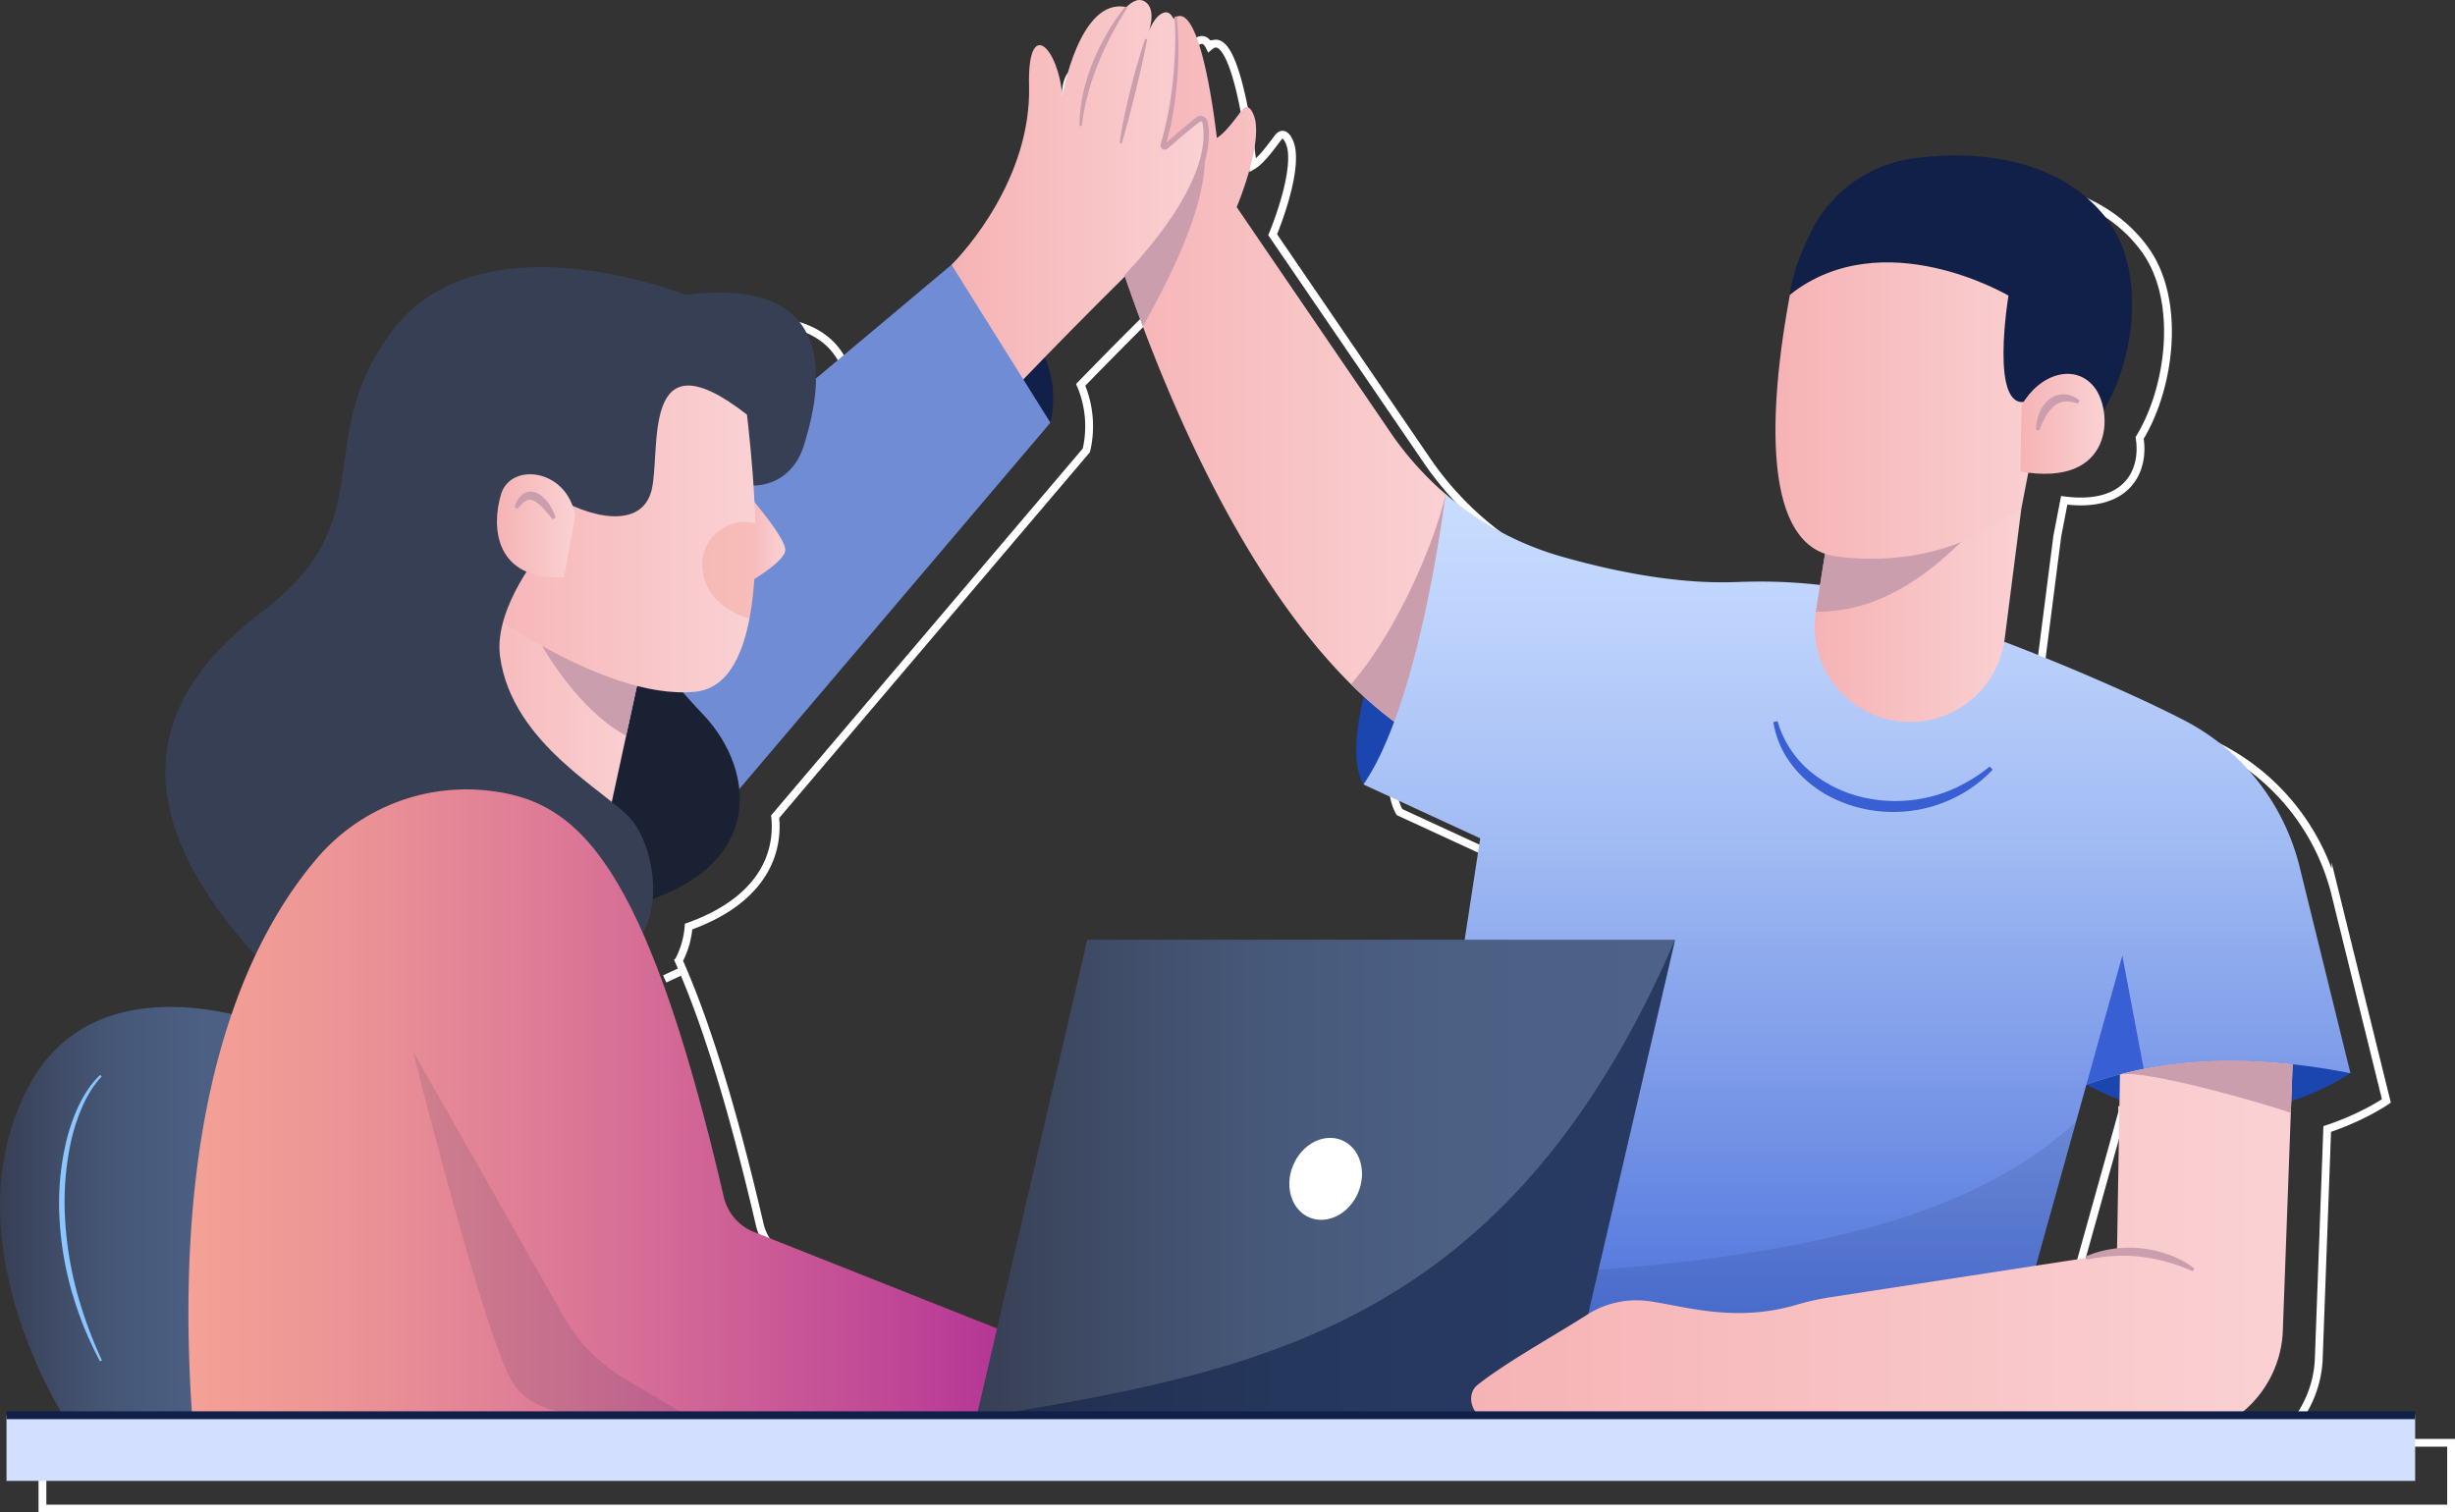<svg xmlns="http://www.w3.org/2000/svg" xmlns:xlink="http://www.w3.org/1999/xlink" viewBox="0 0 1882.45 1159.94"><rect x="0" y="0" width="1882.45" height="1159.94" fill="#333333" stroke="none"/><defs><style>.cls-1,.cls-30{fill:none;stroke-miterlimit:10;stroke-width:6px;}.cls-1{stroke:#fff;}.cls-2{fill:#1b45af;}.cls-3{fill:url(#Gradiente_sem_nome_31);}.cls-4{fill:#cb9eae;}.cls-5{fill:url(#linear-gradient);}.cls-6{fill:#385fd4;}.cls-26,.cls-7,.cls-9{fill:#102048;}.cls-7{opacity:0.11;}.cls-8{fill:url(#Gradiente_sem_nome_31-2);}.cls-10{fill:url(#Gradiente_sem_nome_31-3);}.cls-11{fill:url(#Gradiente_sem_nome_31-4);}.cls-12{fill:url(#Gradiente_sem_nome_31-5);}.cls-13{fill:#708cd5;}.cls-14{fill:url(#linear-gradient-2);}.cls-15{fill:#8cc6ff;}.cls-16{fill:#373f54;}.cls-17{fill:#192133;}.cls-18{fill:url(#Gradiente_sem_nome_31-6);}.cls-19{fill:url(#Gradiente_sem_nome_31-7);}.cls-20{fill:url(#Gradiente_sem_nome_31-8);}.cls-21{fill:url(#linear-gradient-3);}.cls-22{fill:#1f3c88;}.cls-23{fill:url(#Gradiente_sem_nome_31-9);}.cls-24{fill:#ee6f57;opacity:0.2;}.cls-25{fill:url(#linear-gradient-4);}.cls-26{opacity:0.6;}.cls-27{fill:#fff;}.cls-28{fill:url(#Gradiente_sem_nome_31-10);}.cls-29{fill:#d3dfff;}.cls-30{stroke:#102048;}</style><linearGradient id="Gradiente_sem_nome_31" x1="846.09" y1="282.84" x2="1113.86" y2="282.84" gradientUnits="userSpaceOnUse"><stop offset="0" stop-color="#f6b3b5"/><stop offset="0.99" stop-color="#fad1d3"/></linearGradient><linearGradient id="linear-gradient" x1="1423.91" y1="378.92" x2="1423.91" y2="1115.58" gradientUnits="userSpaceOnUse"><stop offset="0" stop-color="#c9ddff"/><stop offset="0.13" stop-color="#bed3fc"/><stop offset="0.37" stop-color="#a0baf3"/><stop offset="0.68" stop-color="#7090e5"/><stop offset="0.99" stop-color="#385fd4"/></linearGradient><linearGradient id="Gradiente_sem_nome_31-2" x1="1391.46" y1="471.94" x2="1549.92" y2="471.94" xlink:href="#Gradiente_sem_nome_31"/><linearGradient id="Gradiente_sem_nome_31-3" x1="1361.4" y1="299.16" x2="1576.57" y2="299.16" xlink:href="#Gradiente_sem_nome_31"/><linearGradient id="Gradiente_sem_nome_31-4" x1="1549.18" y1="325.05" x2="1613.77" y2="325.05" xlink:href="#Gradiente_sem_nome_31"/><linearGradient id="Gradiente_sem_nome_31-5" x1="729.64" y1="160.13" x2="926.57" y2="160.13" xlink:href="#Gradiente_sem_nome_31"/><linearGradient id="linear-gradient-2" y1="934.95" x2="230.75" y2="934.95" gradientUnits="userSpaceOnUse"><stop offset="0" stop-color="#373f54"/><stop offset="0.2" stop-color="#404d69"/><stop offset="0.43" stop-color="#47597a"/><stop offset="0.68" stop-color="#4c6084"/><stop offset="1" stop-color="#4d6287"/></linearGradient><linearGradient id="Gradiente_sem_nome_31-6" x1="337.56" y1="553.45" x2="494.06" y2="553.45" xlink:href="#Gradiente_sem_nome_31"/><linearGradient id="Gradiente_sem_nome_31-7" x1="568.44" y1="411.65" x2="602.14" y2="411.65" xlink:href="#Gradiente_sem_nome_31"/><linearGradient id="Gradiente_sem_nome_31-8" x1="354.61" y1="393.88" x2="579.31" y2="393.88" xlink:href="#Gradiente_sem_nome_31"/><linearGradient id="linear-gradient-3" x1="144.5" y1="845.43" x2="776.75" y2="845.43" gradientUnits="userSpaceOnUse"><stop offset="0" stop-color="#f4a196"/><stop offset="0.17" stop-color="#ed9696"/><stop offset="0.46" stop-color="#dc7896"/><stop offset="0.85" stop-color="#c04896"/><stop offset="0.99" stop-color="#b43596"/></linearGradient><linearGradient id="Gradiente_sem_nome_31-9" x1="381.05" y1="403.3" x2="441.08" y2="403.3" xlink:href="#Gradiente_sem_nome_31"/><linearGradient id="linear-gradient-4" x1="748.58" y1="904.08" x2="1284.43" y2="904.08" xlink:href="#linear-gradient-2"/><linearGradient id="Gradiente_sem_nome_31-10" x1="1128.05" y1="949.87" x2="1757.94" y2="949.87" xlink:href="#Gradiente_sem_nome_31"/></defs><g id="Layer_2" data-name="Layer 2"><g id="Layer_1-2" data-name="Layer 1"><path class="cls-1" d="M1879.45,1106.51H1556.73l.1-.38h187.8A84.95,84.95,0,0,0,1778,1042v-.22l6.14-167,.33-8.92c28-9.35,45.17-21.4,45.36-21.53h0l-39-158.16A173,173,0,0,0,1703.05,574c-16.37-8.53-38-18.68-61.1-28.78-25.79-11.36-53.42-22.7-77.59-31.85.13-.78.26-1.56.36-2.35l12.75-99.66,5.33-27.63v0c50.39,6.4,61.67-24.75,57.82-47.84,23.38-38.16,32.55-105.64,3.79-144.88-35.43-48.33-100.48-55.4-150.8-48.14a102.73,102.73,0,0,0-77.44,56.25c-7.84,15.88-14.7,33.39-16.12,48.08h0c-2.9,15.78-8.49,47.55-10.4,81.2-1.24,21.44-1,43.66,2.34,63.06,4.52,26.4,14.84,47.59,35,54.46l-3.79,23.95a405.36,405.36,0,0,0-63.88-2.29l-4.52.13c-44,1-91-8.61-130.06-19.74a234.56,234.56,0,0,1-88.61-47.85,230.39,230.39,0,0,1-17.83-17,240.94,240.94,0,0,1-24.13-29.89L975.86,180s18.42-43.54,14.28-66.43c-.72-3.93-4.82-14.93-10.15-8-4.73,6.14-12.75,17.53-19.36,21.41,0,0-11-101.86-30.81-93a1.8,1.8,0,0,0,0-.22l-1.66.17c0,.34,0,.67.07,1-.27.2-.53.42-.8.65-1.8-3.7-4.09-5.24-6.42-4.89-5.64.87-9.75,8-12.15,13.59,2-7,3.54-17.54-3.49-21.91-4.65-2.89-9.75,0-14.11,4.27h0l-.66-.51c-.1.11-.19.23-.28.34-35.35-6.17-48.2,68.2-48.2,68.2-3.06-37-26.85-61.24-25.49-7.61,1.79,70.74-49.43,127.34-59.42,137.17,0,0-45.07,37.92-104,87.23.31-36.52-17.36-74.8-100.06-64.08,0,0-159.71-64.39-227.3,30.61-59.62,83.82-4.92,141.75-96,211.25-61.37,46.81-130.66,127.87-6.47,264.6A439,439,0,0,0,205.16,799c-40.53-9.18-117.25-15.46-154.91,54.13-54.51,100.75,3.44,216,25.48,253.42H32.54v50.43H1879.45Zm-1102.83,0H546c7.23-.1,14.76-.17,22.63-.17h2.85L777,1105Zm-276.59-32h0c1.12.77,2.26,1.52,3.4,2.25l-.17-.11C502.16,1076,501.09,1075.25,500,1074.52Zm-.4-.28q-1.8-1.24-3.56-2.54h0c1.2.89,2.41,1.75,3.64,2.6Zm-3.63-2.6q-1.89-1.4-3.73-2.87h0q1.86,1.49,3.76,2.89Zm32.67,20L508,1079.6l-.75-.46c-1.07-.64-2.15-1.29-3.2-2l0,0c1.32.83,2.65,1.65,4,2.44l20.93,12.24ZM475.09,766.86h0l17.31-8.05h0Zm-26.44,12.29h0L344.34,827.67l74.49,131.15,0-.06L344.34,827.67h0Zm28.2,327.24,1.83.12H302ZM1619.33,881.9h0l8-28.77h0a207.09,207.09,0,0,0,25.41,11.43l-.21,12.54-1.69,101.45c-1,.11-2,.24-3,.4a81.49,81.49,0,0,0-20.94,5.81l.39,1.19-38.66,5.94ZM833,345.38a81.22,81.22,0,0,0-4.34-50.23c16.88-17.38,37.83-38.64,61.46-62,3.92,11.4,8.53,24.35,13.83,38.43,16.38,43.54,39.4,97.91,68.87,150.45,10.19,18.21,21.19,36.2,33,53.43v0c17.53,25.68,36.76,49.73,57.66,70.45q4.86,4.8,9.84,9.34c-6.74,27.93-8.54,52.82-.22,67.54l0,0,0,0,89.47,41.28-11.93,77.79H861.27L792,1040.12,604.5,965.62a38.28,38.28,0,0,1-21.92-26.36c-20.25-87-39.61-149.76-58.89-195l-14,6.52h0l14-6.53q-1.62-3.79-3.24-7.44A67.26,67.26,0,0,0,528,710.6c52.76-18.81,69.63-52.15,66.39-84.28Z"/><path class="cls-2" d="M1802.27,823s-94.23,66.45-202.47,8.87L1701,775.42Z"/><path class="cls-2" d="M1108.51,378.91s-91.69,171.93-63,222.72l104.39-58Z"/><path class="cls-3" d="M1069,553.46a319.32,319.32,0,0,1-33.13-28.7C1015,504,995.77,480,978.24,454.31v0c-11.76-17.23-22.77-35.22-33-53.43-29.47-52.54-52.49-106.91-68.87-150.45-17.1-45.41-27-79.1-29.68-86.82a8.27,8.27,0,0,0-.64-1.62l49.6-142.39c24-38.38,37.4,86.19,37.4,86.19,6.61-3.89,14.62-15.27,19.36-21.41,5.33-7,9.42,4,10.14,8,4.14,22.9-14.28,66.44-14.28,66.44l118.25,173.3A240.21,240.21,0,0,0,1090.7,362a228.46,228.46,0,0,0,17.82,17C1119,423.48,1117.94,509.41,1069,553.46Z"/><path class="cls-4" d="M1069,553.46a319.32,319.32,0,0,1-33.13-28.7c37.11-42.52,65.5-113.13,72.62-145.84,5.63,6-6.23-5.33,0,0C1119,423.48,1117.94,509.41,1069,553.46Z"/><path class="cls-5" d="M1802.28,823.05c-64.6-12.58-115.52-11.77-158.5-3.24a313.91,313.91,0,0,0-44,12.11l-13,46.61-25.67,92.15-16.68,59.87-15.18,54.37-8.53,30.66H1062.51L1135,642.92l-89.46-41.28a190.79,190.79,0,0,0,15.94-29.5c27.17-61.2,41.75-153.95,47-193.22a234.75,234.75,0,0,0,88.61,47.84c39,11.13,86.06,20.77,130.07,19.75l4.52-.13c101.79-4,147.2,26.95,147.2,26.95C1502,477.89,1562,501,1614.4,524c23.11,10.11,44.73,20.26,61.11,28.79a173,173,0,0,1,87.8,112.06Z"/><path class="cls-6" d="M1643.78,819.81a313.91,313.91,0,0,0-44,12.11l27.59-99Z"/><path class="cls-7" d="M1591.79,860.69l-30.65,110-16.68,59.87-411.21,31.34-46.73-81.79C1387.15,973.91,1513,931.06,1591.79,860.69Z"/><path class="cls-4" d="M876.41,250.39c-17.1-45.41-27-79.1-29.68-86.82l76.94-47.65C926.62,159.29,892.32,221.1,876.41,250.39Z"/><path class="cls-6" d="M1363,553.09a78.55,78.55,0,0,0,26.82,40,99.15,99.15,0,0,0,44,19.51,111.09,111.09,0,0,0,48.35-2.07,104,104,0,0,0,22.8-9,121.18,121.18,0,0,0,20.69-13.66l2.28,2.43a105.16,105.16,0,0,1-20,16.4,110.42,110.42,0,0,1-23.67,10.95,107,107,0,0,1-52,3.28c-17.23-3.21-33.91-10.61-47.1-22.35a82.34,82.34,0,0,1-16.73-20.24,72.83,72.83,0,0,1-8.7-24.53Z"/><path class="cls-8" d="M1549.92,390.18l-12.75,99.65a73.15,73.15,0,0,1-145.71-9.12,77.08,77.08,0,0,1,.89-11.56l2.31-14.58,9-56.85,50.67-2.6Z"/><path class="cls-9" d="M1372.5,226c1.42-14.69,8.28-32.21,16.12-48.08a102.77,102.77,0,0,1,77.44-56.26c50.32-7.25,115.37-.18,150.8,48.14,39.94,54.48,6.75,163.41-36.07,172.7S1372.5,226,1372.5,226Z"/><path class="cls-4" d="M1503.65,415.76c-17.1,16.21-56.5,54.12-111.3,53.39l11.3-71.43,50.67-2.6Z"/><path class="cls-10" d="M1576.57,251.67l-7.63,39.7-1.88,9.72-7.5,39.07-4.31,22.38-5.33,27.64-26.05,15.65s-7.12,4.77-20.22,9.93c0,0,0,.05,0,.05-19.74,7.84-53,16.54-95.78,10.91a40.34,40.34,0,0,1-8.44-2c-20.13-6.87-30.45-28.06-35-54.46-3.32-19.4-3.58-41.62-2.34-63.07,1.92-33.64,7.5-65.41,10.4-81.19,44.82-40,106-47.33,151.39-56.2Z"/><path class="cls-9" d="M1372.5,226c71.39-56.2,167.56.73,167.56.73s-14.71,88.5,13.72,81.2,57.28-66.47,57.28-66.47L1546,147.63l-142.35,24.52Z"/><path class="cls-11" d="M1550.1,310.82c14-24.56,41.22-32.43,55.85-13.8s15.2,77.24-56.77,64.58Z"/><path class="cls-4" d="M1561.22,329.56a35.24,35.24,0,0,1,2.17-11.92,26.1,26.1,0,0,1,7-10.62,17.92,17.92,0,0,1,12.53-4.64,18.65,18.65,0,0,1,11.66,4.89l-1.25,2.16c-3.63-1.09-7.11-1.83-10.3-1.44a15.63,15.63,0,0,0-8.45,3.83,29.21,29.21,0,0,0-6.25,8.09,110,110,0,0,0-4.67,10.12Z"/><path class="cls-9" d="M729.64,203s93.07,45.56,75.82,121.14L743.9,341.4Z"/><path class="cls-12" d="M729.64,203c10-9.84,61.21-66.43,59.42-137.17-1.36-53.64,22.43-29.41,25.49,7.61,0,0,13.07-75.71,49.14-68l-10.6,14.5S866.76-5.69,877.8,1.17s1,28.79,1,28.79,5.15-19,14.6-20.47,18.14,28.35-3,106.1c0,0,22.93-22.72,32-26.56s8.44,55.65-55.81,119S756.89,320.27,756.89,320.27Z"/><path class="cls-13" d="M354.61,513.16c2.26,3.49,375-310.13,375-310.13l75.82,121.14L425,772.22Z"/><path class="cls-4" d="M864.35,6c-4.45,6.85-8.56,14-12.34,21.2a234.35,234.35,0,0,0-10.18,22.24,183.85,183.85,0,0,0-7.71,23.16l-1.53,5.92-1.18,6c-1,4-1.22,8.06-2,12.1l-1.67-.09a117.68,117.68,0,0,1,2.74-24.79,150.47,150.47,0,0,1,7.41-23.86,183.5,183.5,0,0,1,11-22.41A145.87,145.87,0,0,1,863,4.93Z"/><path class="cls-4" d="M879.64,30.17c-1.24,6.76-2.69,13.47-4.19,20.17s-3.17,13.34-4.7,20l-5.08,19.93c-1.79,6.62-3.57,13.24-5.55,19.82l-1.63-.35c.89-6.84,2.19-13.59,3.55-20.33s3-13.41,4.6-20.08S870,56,872,49.45s3.84-13.19,6.07-19.7Z"/><path class="cls-4" d="M902.25,12.56c2.43,23.32,1.37,46.86-2.07,70.05-.95,5.79-1.95,11.58-3.34,17.29-.66,2.86-1.38,5.71-2.2,8.54l-.59,2.12-.27,1a.65.65,0,0,0-.08-.49.7.7,0,0,0-1-.19l1.5-1.33c4.37-3.86,8.77-7.7,13.24-11.47l6.79-5.59c1.2-1,2.19-1.76,3.61-2.79a5.34,5.34,0,0,1,8.23,3.57l.43,2.27c.16,1.52.42,3,.43,4.55a38.23,38.23,0,0,1,0,4.54,39.68,39.68,0,0,1-.28,4.5A82.59,82.59,0,0,1,923,126.6a147.61,147.61,0,0,1-15.17,31.91,270.76,270.76,0,0,1-20.77,28.37c-3.76,4.48-7.78,8.74-11.65,13.11l-12.23,12.55L862,211.37l11.7-12.93c3.69-4.49,7.52-8.86,11.08-13.43a268.45,268.45,0,0,0,19.91-28.42c5.81-10,11.05-20.28,14.46-31.2a78,78,0,0,0,3.45-16.65,35.12,35.12,0,0,0,.24-4.22,34.44,34.44,0,0,0-.07-4.19c0-1.4-.28-2.76-.42-4.14l-.39-2c-.13-.65-.16-.59-.35-.83a1.16,1.16,0,0,0-1.42-.12l-3.31,2.54-6.74,5.48c-4.45,3.71-8.86,7.5-13.24,11.32l-1.8,1.54a3.32,3.32,0,0,1-4.77-.95,3.37,3.37,0,0,1-.38-2.59l.31-1.12.59-2.08c.83-2.76,1.55-5.56,2.21-8.37,1.38-5.61,2.51-11.28,3.55-17a317,317,0,0,0,3.92-34.52,257,257,0,0,0,.09-34.77Z"/><path class="cls-14" d="M204.09,785.49S75.3,734.69,22.71,831.88c-66.14,122.21,33.23,265.81,33.23,265.81H230.75Z"/><path class="cls-15" d="M78,825.55a69.14,69.14,0,0,0-8.6,11.24,94.53,94.53,0,0,0-6.53,12.6,144.74,144.74,0,0,0-8.65,27.08,220.11,220.11,0,0,0-4.41,56.7,275.22,275.22,0,0,0,8.77,56.35,328.37,328.37,0,0,0,19.59,53.78l-1.49.75c-2.19-4.29-4.49-8.53-6.44-12.93-1-2.2-2.08-4.36-3-6.58l-2.82-6.66c-3.54-9-6.73-18.1-9.42-27.38a251.21,251.21,0,0,1-9.42-57.14,206.33,206.33,0,0,1,5.15-57.71,144,144,0,0,1,9.52-27.46,96.61,96.61,0,0,1,7.21-12.67,64.6,64.6,0,0,1,9.39-11.16Z"/><path class="cls-16" d="M536.3,359.26c42.23,25.78,71.43,10.45,80-17.36S656,209.29,525.63,226.18c0,0-159.71-64.4-227.3,30.61-59.62,83.81-4.92,141.75-96,211.24-63.52,48.46-135.54,133.6,7.32,279.21l154.93-42.68Z"/><path class="cls-17" d="M488.18,480.78c3.15,14.75,37.33,52.93,51,67.25,41.34,43.3,50.46,124.52-67.42,149.34L405.46,542.89Z"/><polygon class="cls-18" points="494.06 500.1 480.11 564.28 458.45 664.15 337.56 638.6 366 442.74 489.28 497.97 494.06 500.1"/><path class="cls-19" d="M568.44,373.21s34.89,39.12,33.66,49.08-33.66,27.79-33.66,27.79Z"/><path class="cls-4" d="M494.06,500.1l-13.95,64.18c-37.18-19.79-64.3-68.74-64.3-68.74L489.28,498Z"/><path class="cls-20" d="M576.62,462.23c-4.91,37.19-17.28,65.76-43.71,68.32-73.1,7.07-178.3-74.8-178.3-74.8l5.68-149.93,79.48-49,128.66,23.88c1.53,16.93,9.42,68.69,10.7,120.76C579.64,422.4,579.09,443.43,576.62,462.23Z"/><path class="cls-16" d="M588.64,305.82,572.78,318c-82.68-64.52-65.55,28.42-73.22,58.19s-46.87,21.92-77.44,2.69l-5.46,41.66-91.9,2.9L319.43,307l91.64-71.64,169.64,33.09Z"/><path class="cls-16" d="M469.92,738.24c45.14-24.21,32.35-87.42,14.78-109s-92.24-57.92-101.3-126c-5-37.88,33.26-82.6,33.26-82.6L339,378.89,259.38,504,319.43,719Z"/><path class="cls-21" d="M577,944.4A38.28,38.28,0,0,1,555,918c-20.25-87-39.61-149.76-58.89-195L316.79,806.45l74.49,131.16L316.79,806.45,496.15,723c-38.38-90.32-76.25-111-119.87-116.42a150.49,150.49,0,0,0-132.79,51.17c-52.29,60.94-112.75,185-96.21,427.59l378.88-.26H543.9l216.56-1.38,16.29-60Zm-96.5,114a135.36,135.36,0,0,1-15.73-10.83,134.06,134.06,0,0,0,15.73,10.82l20.93,12.24Z"/><path class="cls-7" d="M526.16,1085.12h14.89c-79.63,0-125.49,7.23-147-23.33-20.9-29.69-77.27-255.34-77.27-255.34l115.13,202.72a133.27,133.27,0,0,0,48.53,49.21Z"/><path class="cls-22" d="M638.87,1085.32Z"/><path class="cls-23" d="M441.08,395.39c-6.51-36.13-49.37-40.91-56.84-16.5s-5.64,66.35,48.2,63.87Z"/><path class="cls-4" d="M423.88,398.23l-6.71-7.66a32.19,32.19,0,0,0-6.94-6.05c-2.45-1.37-4.39-1.77-6.64-.56s-4.52,3.67-6.81,6.23l-2.24-1.12c.95-3.5,2.51-7.12,6-9.84a10.64,10.64,0,0,1,6.54-2.19,13.34,13.34,0,0,1,6.37,2,25.88,25.88,0,0,1,8,8.2,38.63,38.63,0,0,1,4.58,9.79Z"/><path class="cls-24" d="M574.72,474.13c-1.83.39-36.21-9.48-36.21-41.86,0-17.27,15.12-32,32.39-32a29,29,0,0,1,8.23,1.15C579.64,422.4,579.2,453.83,574.72,474.13Z"/><polygon class="cls-25" points="1199.29 1087.44 748.58 1087.44 833.72 720.72 1284.43 720.72 1199.29 1087.44"/><path class="cls-26" d="M1199.29,1087.44l85.14-366.72c-128.82,298.12-320.26,331.16-535.85,366.72"/><ellipse class="cls-27" cx="1016.5" cy="904.08" rx="32.13" ry="27.04" transform="translate(-210.33 1491.89) rotate(-67.25)"/><path class="cls-28" d="M1757.94,816.23l-1.37,37.27-6.14,167v.21a85,85,0,0,1-33.35,64.18h-187.8l-392.23,1.32c-7,0-14.16-16.29-3.8-24.35,22.9-17.91,58.77-37.61,83.71-53.56a69.84,69.84,0,0,1,46.4-10.53c27,3.46,65.92,17.14,114.37,2.86a197.34,197.34,0,0,1,25.54-5.72l157.87-24.26,62.13-9.55L1625,855.88l.55-31.85c5.93-1.58,12-3,18.21-4.22C1676.4,813.33,1713.63,811.32,1757.94,816.23Z"/><path class="cls-4" d="M1757.94,816.23l-1.37,37.27c-22.94-8.07-111.55-33.27-131-29.47h0c5.93-1.58,12-3,18.21-4.22C1676.4,813.33,1713.63,811.32,1757.94,816.23Z"/><path class="cls-4" d="M1599.42,963.55a81.84,81.84,0,0,1,20.93-5.82,83.9,83.9,0,0,1,21.88-.29,85.78,85.78,0,0,1,21.29,5,71.56,71.56,0,0,1,19.16,10.4L1681.3,975a135.23,135.23,0,0,0-19.54-7.15,122.45,122.45,0,0,0-20.25-4,111,111,0,0,0-20.62-.59,149.26,149.26,0,0,0-20.71,2.76Z"/><rect class="cls-29" x="4.99" y="1085.29" width="1846.9" height="50.44"/><line class="cls-30" x1="4.99" y1="1085.38" x2="1851.9" y2="1085.38"/></g></g></svg>